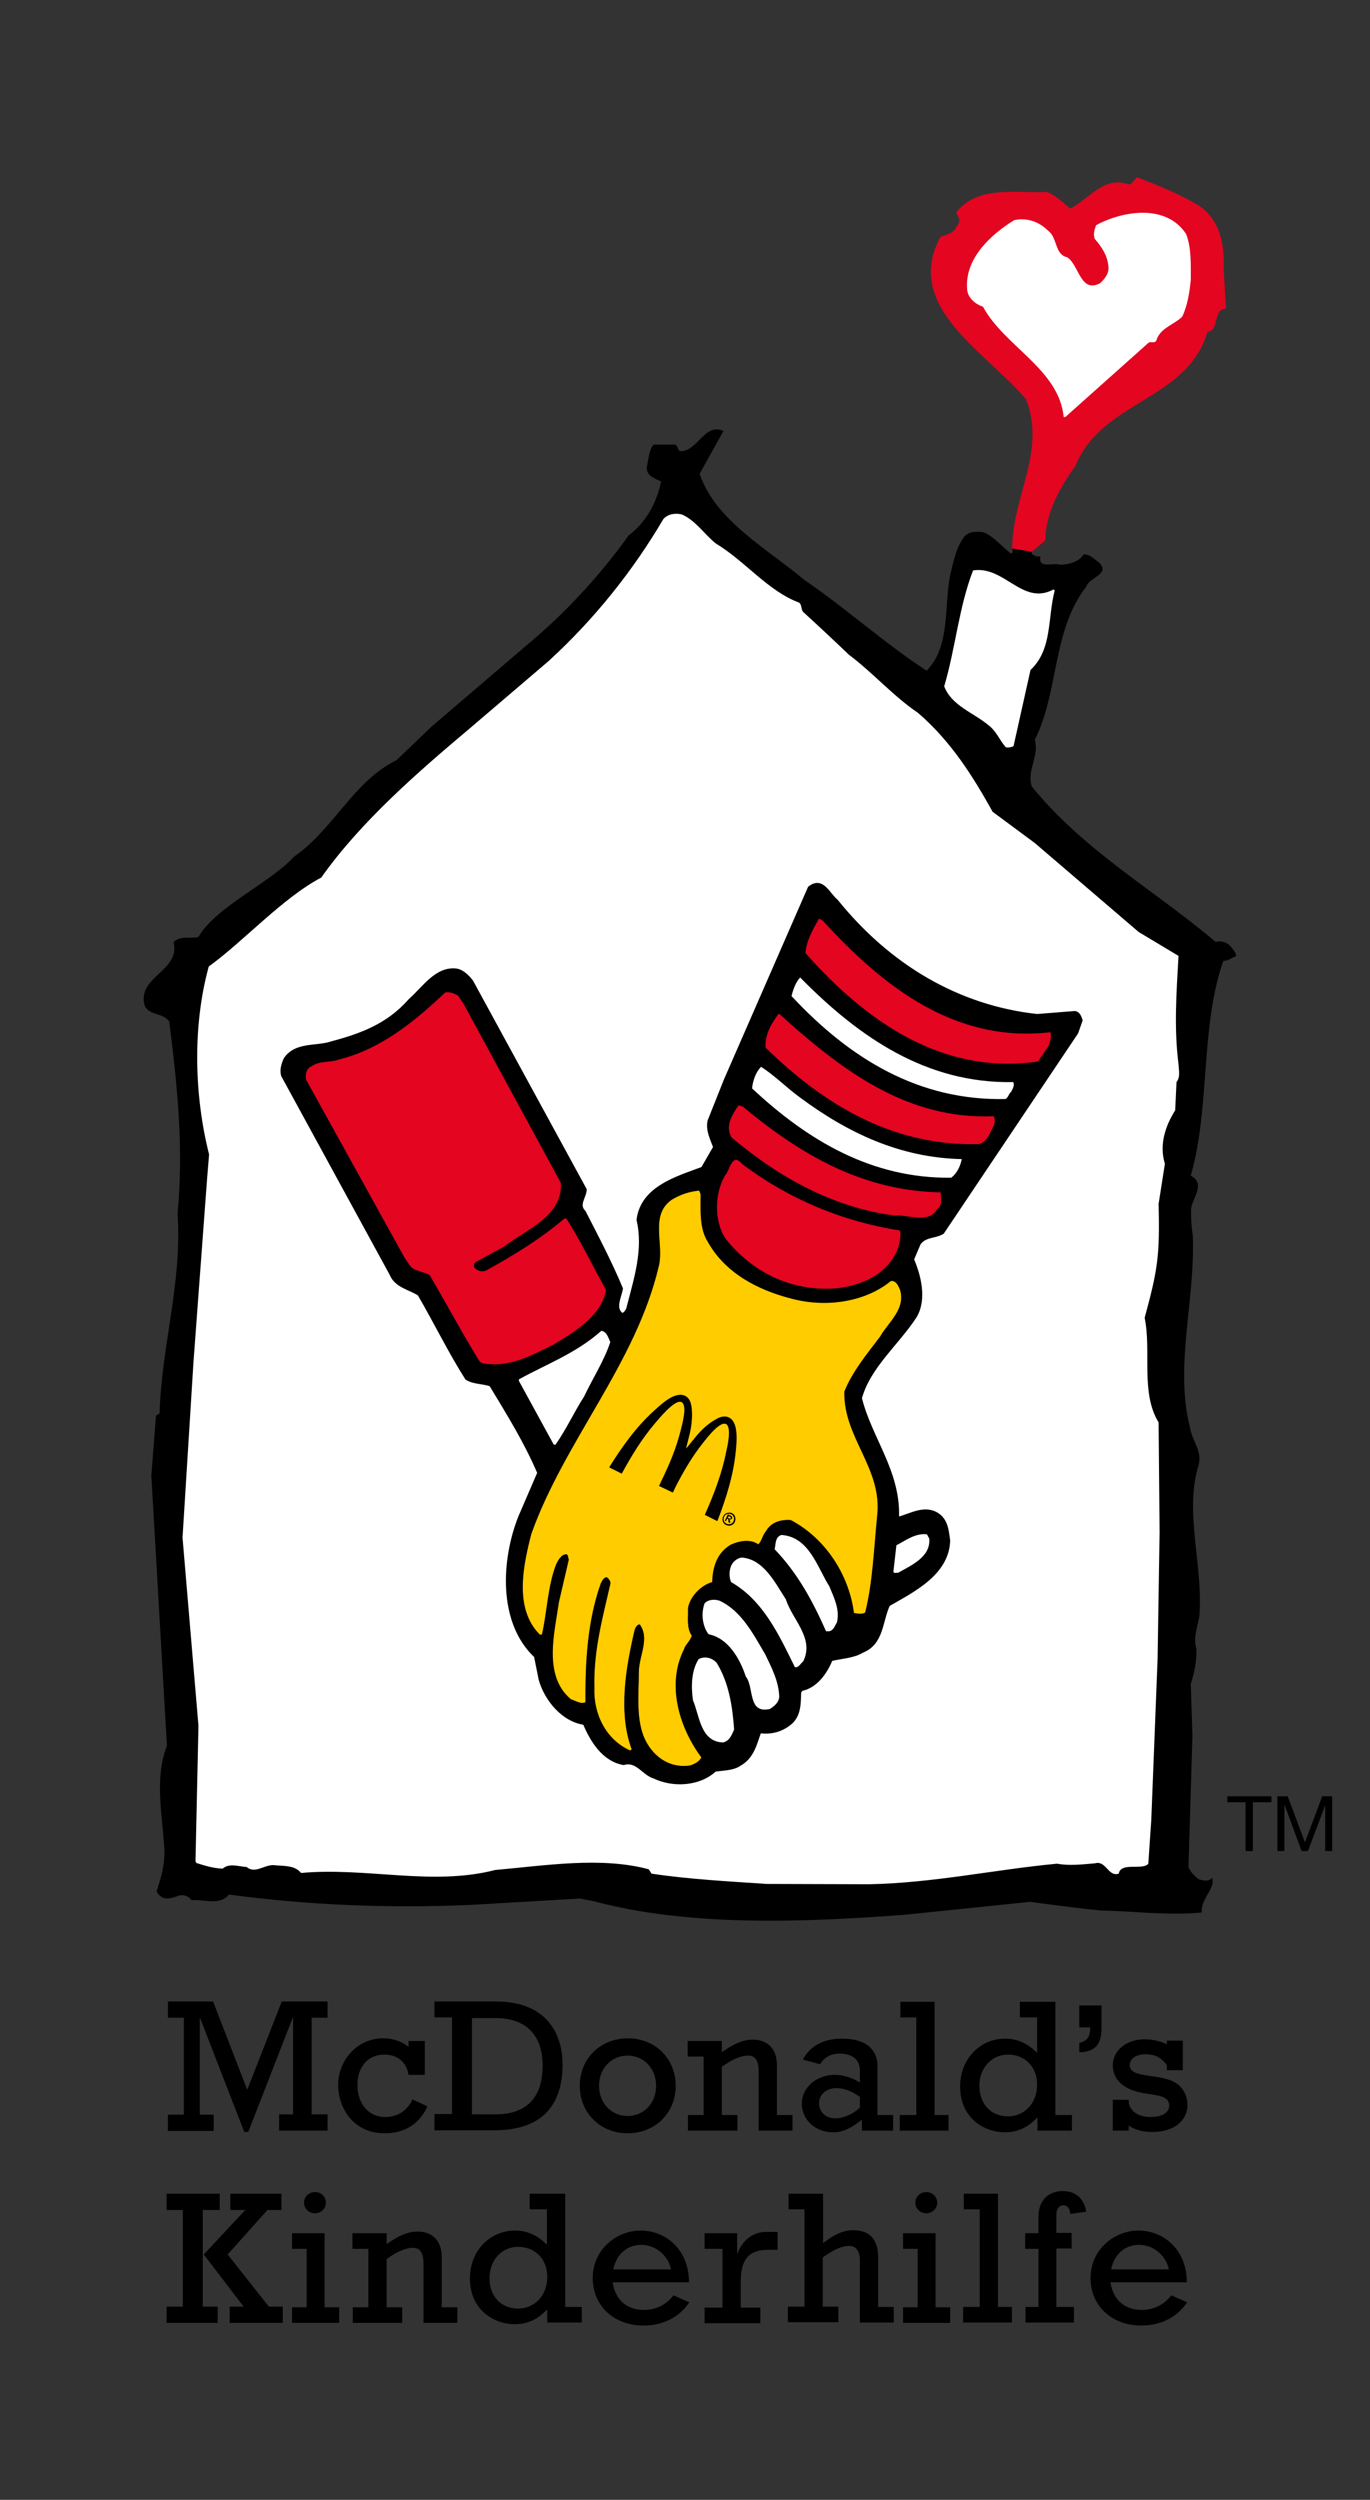 <svg xmlns="http://www.w3.org/2000/svg" xmlns:xlink="http://www.w3.org/1999/xlink" id="Ebene_1" x="0px" y="0px" viewBox="0 0 412.8 752.9" style="enable-background:new 0 0 412.8 752.9;" xml:space="preserve">
<rect x="0" y="0" width="412.8" height="752.9" fill="#333333" stroke="none"/>
<style type="text/css">
	.st0{fill:#E40521;}
	.st1{fill:#FFFFFF;}
	.st2{stroke:#000000;stroke-width:1;stroke-miterlimit:3.864;}
	.st3{fill:#E40521;stroke:#E40521;stroke-width:0.198;stroke-miterlimit:3.864;}
	.st4{fill:#FFCC00;stroke:#FFCC00;stroke-width:0.198;stroke-miterlimit:3.864;}
	.st5{stroke:#000000;stroke-width:0.2;}
</style>
<g>
	<path class="st0" d="M305,165.3c-0.1-15.7,10.3-29.1,4.2-45c-12-14.3-37.3-27.9-25.8-49c1.5-0.5,3-0.8,4.2-2c0.6-1.2,2-2.3,1.2-3.9   c-0.1-0.6-1.1-1.2-0.3-1.9c6.6-7.7,17.5-5.2,26.9-5.7c2.6,0.9,4.8,3.2,7.1,5c5.6-2.8,10.1-9.9,17.4-7.3c1.4,0.2,1.8-1.6,2.8-2.1   c5.9,2.3,11.9,4.7,17.5,7.9c7.2,4.1,8.8,11.7,8.5,19.5l0.7,12.1c-4.3,0.5-1.6,6.3-5.6,7.1c-6,20.6-31.7,20.6-39.7,40.2   c-4.8,6.8-8.9,13.9-9.2,22.6l-4,3.4L305,165.3L305,165.3z"></path>
	<path class="st1" d="M357.4,70.5c1.6,4.1,1.4,9,1.4,13.8c-0.4,3.9-1,7.8-2.6,11.1c-2.6,2.5-6.7,3.4-7.8,7.2   c-0.5,0.9-1.7,0.2-2.3,0.6l-25.1,22.4h-0.5c-1.4-14.4-17.8-21.2-24.3-33.2c-2.3-0.8-4.7-2.7-4.8-5.4c-0.7-9.2,7.2-16.4,14.2-20.7   c3.7-0.8,7.4,0.4,10.1,3.1c3.1,2.2,1.9,7.2,5.9,8.1c3.6,2.4,3.9,10.9,9.9,7.8c1.4-1.4,2.6-2.8,2.5-4.8c-0.2-3.3-1.9-6-4.1-8.5   c-0.6-1.4-0.1-3,0.4-4.2C338.5,63.4,351.5,61.4,357.4,70.5L357.4,70.5z"></path>
	<polygon points="375.3,557.5 377.5,557.5 377.5,542.8 383.1,542.8 383.1,541 369.8,541 369.8,542.8 375.3,542.8 375.3,557.5  "></polygon>
	<polygon points="384.9,557.5 387,557.5 387,543.7 387.1,543.7 392.2,557.5 394.1,557.5 399.3,543.7 399.3,543.7 399.3,557.5    401.4,557.5 401.4,541 398.4,541 393.2,554.9 388,541 384.9,541 384.9,557.5  "></polygon>
	<path d="M310.9,166.2c-0.3,1,0.9,1,1.4,1.4h1.2c-0.8,3.9,3.9,1.7,5.9,2.5c2.6-0.1,5.5-0.7,7.1-3.1c1.7-0.2,3.1,1.3,4.5,2.3   c3.9,3.6-2.8,4.5-3.7,7.4c-10.3,13.2-8.2,31.6-15.5,46.1c1.4,5.2-2.5,9-0.9,14.1c16,19.6,36.9,31.1,55.4,46.8   c1.6-0.5,3.2,0.1,4.3,1.1c0.8,1,1.7,1.9,1.9,3.1c-1.2,0.5-2.4,1.5-3.9,1.5c-7,20-3.9,44.1-9.8,64.7c4.6,2.4,0.5,6.7,0.1,9.9   c-0.1,2.6,0.1,5.5,0.5,8.1c0.8,19.6-5.6,39.3-0.8,58c0.6,3.8,3.6,6.8,2.6,11c-4.3,13.8,0.9,28.7,0.3,43.5c0.1,4.2-2.3,7.9-1,12   c0.1,3.8-0.6,7.2-1.7,10.5l0.5,15.7l-1.2,39.5c0.5,1.4,1.8,2.7,3.1,3.7c1.4,0.4,3,0.8,4-0.4c0.4,0.8,0.1,2.1-0.3,3   c-1.1,2.4-3,4.5-2.8,7.4c-10.2,1-20.2-0.4-30.4-0.6c-7.2-0.7-14.3-1.7-21.4-2.6l-37.8,3.9c-30.8,2.3-64.8,3.6-93.6-4.1l-4.2-0.8   l-32.6,1.9c-24.9,1.1-49.4,0.1-73.1-3.1c-2.8,3.4-7.2,1.4-11.3,1.7c-1-1.4-2.8-1.9-4.3-1.2c-1.3,0.5-2.8,0.9-4.2,0.5   c-0.8-0.3-1.7-1.2-2-2c1.3-4.1,2.6-8.1,2.3-12.9c-0.6-10.3-3-21.3,0.8-30.9l-4.7-81.4l1.4-18c0.3-0.3,1-0.4,1.1-0.9   c0.6-20.5,6.8-38.9,5.4-60c1.9-19.7-0.1-38.8-2.5-57.8c-1.8-2.8-6-1.7-7.4-4.8c-2.5-8.7,10.9-10.5,8.7-19.1c1.8-2.1,5-1,7.5-1.6   c5.2-9.1,21.5-16.2,28.8-24.2c11.8-8.1,17.9-22.7,30.8-29l10.9-10.4l30.9-26.4c10.4-8.9,20.4-20,28.2-30.9c5.4-4.1,8.5-10,9.8-16.3   c-1.7-0.8-4.6-1.7-4.3-4.3c0.5-2.3,0.6-5,2-6.8h6.5c1,0.3,0.5,1.5,1.6,2c5.3,0,7.3-8.7,13-6.1l-7.2,12.9   c4.9,14.3,20.5,22.6,31.6,32c12.5,8.5,24.2,19.1,36.8,27.3c7.2-7.3,5.2-19,7.1-28.8c1-4,1.7-8.1,4.2-11.5c1.4-1.7,3.7-1.7,5.8-1.4   c3.2,1.2,5.7,4.6,8.5,6.5l0.3-0.5c0-0.4,0-0.7,0-1.1L310.9,166.2L310.9,166.2z"></path>
	<path class="st1" d="M215.7,163.7c8.7,5.2,15.8,14.4,25.1,17.8c0.9,0.8,0.5,2,1.2,2.8c4.7,4.3,9.2,8.5,13.8,12.9   c7.2,5.4,13.4,12.5,20.8,17.5c10,8.6,16.6,19.2,22.5,29.8l12.7,9.4l31.3,26.8l12,7.2c-0.6,10.7-1.4,21.7,0,32.6   c0.1,1.9,0.6,3.9-0.6,5.4l-0.4,8.5c-2.9,4.6-4.9,10.3-3.1,16.1l-1.9,12.1c0.4,15.8-0.3,19.9-4.2,34.3c2.1,10.2-1.3,22.5,4.2,31.5   l0.3,33l-0.6,38.2l-1.9,48.5l-0.9,13.2c-1.6,2.1-8.3-0.6-8.9,3c-3.2,1.1-3.8-4.1-7.2-3.1c-3.7,0.3-7.7,0.8-11.4,0.1   c-19,1.8-37.1,5.8-56.6,6.2l-31-0.1c-11.6-0.8-23.4-1.4-34.6-3.1l-0.8-1.3c-14.4-3.9-31.4-1.1-46.3,0.2   c-18.9,4.9-38.8-0.9-58.5,0.9c-1.7-2.2-4.8-2.1-7.6-2.3c-3.2-0.6-6,2.8-8.8,0.5c-2.3-0.1-5.2-1.3-7.2,0.5c-2.8-0.1-5.4-0.9-7.9-1.7   l-0.3-0.5l0.9-40.8L55,463.1l3.3-52.9l4.1-55.2l0.6-7.3c-4.5-17.8-5-38.8-0.1-56.6c10.5-7.6,22.3-20.7,33.9-26.8   c11.8-16.7,28.9-31.6,44.6-44.8l23.9-20.4c14.1-12.9,25.6-27.5,34.6-42.8c1.4-1.5,3.4-1.8,5.4-1.4   C209.4,156.5,212.3,161,215.7,163.7L215.7,163.7z"></path>
	<path class="st1" d="M317.5,177.5l0.3,0.4c-2.2,8.1-0.6,17.6-7.3,23.9l-5.1,22.9c-0.7,0.4-1.5,0.5-2.3,0.4c-1.9-2.1-2.9-5-5.4-6.8   c-4.5-3.7-11-5.8-13.2-11.6c3.4-11.4,4.4-23.8,8.7-34.9C302.7,170.3,308.1,182.6,317.5,177.5L317.5,177.5z"></path>
	<path class="st2" d="M252,271.3c15.8,19.6,36.6,32,60.5,34.6l11.3-0.9c1.2,0.1,1.6,1.4,1.9,2.3l-1.3,3.7L284,371.2   c-2.3,1.4-5.4,0.8-7.1,3.4l-2,4.7c2.1,4.9,3.9,11.9,0.9,17.1c-5.4,8.3-14,15.2-16.6,24.7c3,12.1,11.6,22,11.2,35.7l0.4,0.5   c3.6-1,7.8-3.6,11.6-1.2c2.8,1.8,3,5,3.4,7.9c-0.3,10-10.8,15.1-18.1,19.3c-2.3,4.8-1.8,11.6-7.9,14c-2.8,1.7-6.3,1.7-9.4,2.5   c-1.6,3.9-4.5,8.1-8.9,9l-0.6,0.8c-0.1,3.3,0,6.7-2.5,9.1c-2.6,2.3-5.8,3.3-9.5,2.8c-1.3,3.6-2.1,7.6-5.9,9.8   c-2.1,1.5-5,1.4-7.6,1.8c-4.7,4.4-12.6,4.8-18.2,2.1c-3.3-0.9-5.2-5.3-9.3-4.1c-6.1-1.1-9.6-6.9-11.8-12.1   c-6.5-0.9-11.6-7.2-13.3-13.2l-1.4-7c-11-10.3-9.8-29.3-4.7-42l5.7-13.2c-3.9-9.2-9.3-17.9-14.5-26.5c-2.4-0.9-5.2-0.6-7.3-2   c-5.2-8.2-9.4-16.9-14.3-25.3c-2.9-1.9-7-2.4-8.5-6.2l-32.6-59.7c-0.5-1.7,0.1-3.5,0.8-5c3.3-4.7,9.3-3.2,14-4.8   c8.7-2.3,16.9-5.3,23.4-12.7c4.4-3.9,8.1-9.9,14.1-9.2c1.9,0.3,3.5,2,4.6,3.4l34.2,62.7c-0.1,2.2-2.5,4.6-0.3,6.7   c3.9,7.6,7.9,15.2,11.2,23.1c-0.4,2.5-2.5,6.1,0.3,7.9c1.1-0.4,1.7-1.5,1.9-2.6c2.1-8.2,5-17.1,2.9-26c1.2-9.8,12-12.7,19.4-15.5   l3.7-6.4c-0.9-2.5-2.3-5-1.7-7.9l4.9-12.3l25.3-57.9C247.8,264.3,249.6,269.4,252,271.3L252,271.3z"></path>
	<path class="st3" d="M247.9,277.4c18.5,20.3,40.1,36.8,68.5,33.6c0.5,1.3-0.2,2.8-0.6,4.1l-3.1,4.5c-28.5,4.1-51.4-11.7-69.9-32.6   c0.3-3.8,2.3-7.1,4-10.2L247.9,277.4L247.9,277.4z"></path>
	<path class="st1" d="M305.3,325.9c0.5,0.9-0.2,2.1-0.6,2.9c-0.8,0.7-0.8,1.6-1.7,2.2c-26,0.6-46.8-12-64.5-31   c0.5-2,1.2-4.1,2.6-5.6C259,312.6,279.3,326.4,305.3,325.9L305.3,325.9z"></path>
	<path class="st3" d="M137.9,299.9l1.7,2.5l29.3,53.9c0.6,10.1-10.7,14-17.1,19.1l-8.3,4.5c-0.8,0.5-1,1.3-0.6,2   c0.9,1,2.5,1.4,3.7,0.8c8.1-4.5,16.1-9.3,23.5-15.6h0.5c4.4,6.9,7.9,14.3,11.9,21.4c-1.3,7.8-9.7,12.7-15.8,16.4   c-6.6,3.2-13,7-21.3,5.6l-0.8-0.5c-5.3-8.6-10-17.4-15.1-26.1c-1.8-1-4.1-1-5.7-2.5l-1.9-2.8l-29.6-53.5c-0.2-1.6,0.1-3.3,1.7-3.9   c2.3-1.7,5.5-1,8.1-2c12.3-3,22.4-11,32.1-20.2C135.7,298.8,136.8,299.3,137.9,299.9L137.9,299.9z"></path>
	<path class="st3" d="M299.3,336.3c0.5,0.6,0.3,1.8,0.1,2.6c-1.2,2-1.8,4.9-4.5,5.6c-25.5,0.6-46.1-11.4-64.1-29   c-0.3-3.8,1.7-7.2,3.9-10.1C253.4,322.3,273,337.3,299.3,336.3L299.3,336.3z"></path>
	<path class="st1" d="M241,330.5c14.4,10.7,30.2,18.2,48.8,18.6c-0.4,1.9-1.3,4.2-3.2,5.6c-23.8,0.3-43.1-11.1-60-26.9   c0.3-2.5,1.1-4.8,2.7-6.5C233.3,323.8,237,327.6,241,330.5L241,330.5z"></path>
	<path class="st3" d="M223.8,333.4c17.4,14.5,36.2,25.4,59.5,25.8c0.2,1.6,0.6,3.7-0.9,4.8c-2.7,4.7-8.7,1.6-12.9,2   c-18.5-2.5-34.5-11.3-49-23.5c-2-3.4,0.3-6.9,2.1-9.5L223.8,333.4L223.8,333.4z"></path>
	<path class="st3" d="M223.6,350.7c14.2,10.6,30,17.2,47.5,20c0.3,1.2,0,2.9-0.3,4.2c-2.5,8.7-11.6,12.5-19.8,13.1   c-12.9,0.6-23.9-4.8-32-14.6c-3.8-5.1-3.7-14-0.4-19.4C220,352.6,220.6,347,223.6,350.7L223.6,350.7z"></path>
	<path class="st4" d="M211,359.7c0,4.9-0.4,10.4,2.2,14.4c5.3,9.5,15.2,14.5,24.8,17c10.3,2.9,22.4,1.4,30.5-5.2   c1.6-0.1,2.1,1.6,2.6,2.6c1.7,5.8-3.5,9.6-6,14c-4.1,5.4-8.4,10.6-10.8,16.6c-0.3,14,11.5,23.1,9.9,37.4c-1,9.8-1.3,19.8-3.6,29.1   c-0.8,0.5-2.3,0.3-3.2,0.1c-1.5-11.4-8.5-22.4-19.1-28c-3-0.2-6,0.6-7.6,3.4c-1,1.2-1.2,2.7-2.2,3.9c-2.5-1.7-5.8-1-8.3,0.1   c-4.2,2.4-5.6,6.8-5.7,11.3c-3.4,1-6.7,4.4-7.3,7.9c0.1,2.8-0.5,6,1.1,8.3c-0.3,1.5-1.9,2.6-2.3,4.1c-5.4,10.7-1.4,23.7,5.2,32.6   c-0.6,1.2-2,1.9-3.2,2.3c-5,0.8-9.4-1.4-12.3-5.6c-4.3-6.2-3.1-14.9-3.1-22.6c0.1-4.8,3.4-10,0.2-14.3c-1,0.1-1.5,1.1-1.7,1.9   c-2.6,11-5,24.7-0.9,35.8l-0.3,0.3c-7.2-3.2-11-10.9-10.7-18.7c-0.3-11.2,2.5-21.2,4.8-31.3c0.2-0.8-0.4-1.7-1.2-2.2   c-1,0.1-1.5,1.2-1.9,2c-3.9,11-4.7,23.1-4.6,35.7c-1.4,0.6-2.8-0.5-4.2-0.9c-8.4-7-4.9-19.9-3.6-29.1l3-12.9   c-0.3-0.6-0.1-1.4-0.8-1.7c-1.6,0-2.5,1.7-3.1,2.8c-2.7,6.7-2.8,14.3-4.4,21.4h-0.5c-7.8-7.8-4.9-20.9-2.5-30.2   c10-28,31.5-51.3,38.4-80.6c1.7-6.7-2.8-15.4,3.9-20c2.5-1.5,5.1-2.4,8.1-2.7L211,359.7L211,359.7z"></path>
	<path class="st1" d="M183.9,404.2c-1.9,5.7-5.3,10.9-7.9,16.4c-3.1,4.8-5.4,10-8.7,14.6l-0.5-0.2l-10.5-19.2l0.1-0.4   c8.4-4.6,17.3-7.9,24.8-14.6C182.9,401.1,183.3,403,183.9,404.2L183.9,404.2z"></path>
	<path class="st1" d="M280,463.4c0.5,5.6-5.6,8.1-9.4,10.3c-0.5-0.1-1.4,0.3-1.4-0.4l0.9-7.9c2.9-1.5,5.7-3.7,9.2-3.3L280,463.4   L280,463.4z"></path>
	<path class="st1" d="M249.9,477.8c1.4,3.4,3.2,6.9,2.3,10.8c-0.6,0.9-1,2.4-2.3,2.7h-1c-3.9-8.8-8.4-17.3-15.5-24.7   c0.4-1.6,0.1-3.6,2-4.3C243.8,462.8,246.3,472.1,249.9,477.8L249.9,477.8z"></path>
	<path class="st1" d="M236.8,481.7c1.9,6.1,8.7,11.7,5.2,18.7c-0.8,0.6-1.4,2-2.5,1.7c-4.6-9.3-9.4-20-19.2-25.6   c-0.8-1.8-0.6-4.4,0.6-5.9c0.7-0.8,1.5-1.3,2.5-1.5C230.1,469.5,233.6,476.8,236.8,481.7L236.8,481.7z"></path>
	<path class="st1" d="M230.6,498.3c1.9,4,4,7.9,4.2,12.7c-0.1,1.7-1.4,2.8-2.8,3.7c-6.8,1.6-4.7-6.6-7.3-9.8   c-1.7-5.2-5.2-11.5-11.2-12.7c-1.9-2.5-2.3-6.3-1.2-9.3c1.1-1.2,3-1.3,4.5-0.8C223.5,485.2,227.1,492.4,230.6,498.3L230.6,498.3z"></path>
	<path class="st1" d="M216,500.9c3.6,5.9,4.7,12.9,5.2,20c-0.7,1.6-1.4,3.5-3.4,3.9c-6.8-0.3-7-8.1-9-12.7   c-0.6-4.2-0.5-8.9,1.7-12.4C212.4,498.7,214.7,499.3,216,500.9L216,500.9z"></path>
</g>
<g>
	<path class="st5" d="M198.7,447.5l0.7-1.5c2.4-4.9,4.5-9.9,5.8-15.2c0.3-1.3,2.2-7.6,0.2-8.6c-2.1-1.1-7.3,5.5-8.2,6.5   c-3.9,4.6-7,9.7-9.9,15l-3.6-1.8c3.8-6.1,8-12,13.4-16.9c1.9-1.7,6.2-6,9.3-4.5c1.4,0.7,1.7,2.1,1.9,3.5c0.3,2.6,0,5.4-0.6,7.9   l-1,4l-0.1,0.5l0,0.1l0.1-0.1l0.4-0.4l2.6-3.2c1.8-2.2,4.1-4.3,6.7-5.6c1.1-0.5,2.1-0.7,3.2-0.2c1.4,0.7,1.9,2.3,2.1,3.8   c0.3,2.1,0.1,4.2-0.1,6.3c-0.7,7.2-2.9,14.1-5.5,20.9l-3.6-1.8c2.7-6.1,5.1-12.3,6.4-18.9c0.3-1.3,1.8-7.5-0.1-8.5   c-2.2-1.1-7,5.7-7.9,6.8c-2.9,3.8-5.3,8-7.5,12.3l-0.7,1.5L198.7,447.5z"></path>
	<g>
		<path d="M220.5,455.7c0.5,0.3,0.9,0.6,1,1.2c0.2,0.5,0.1,1-0.1,1.5c-0.2,0.5-0.6,0.8-1.1,1c-0.5,0.2-1,0.1-1.5-0.1    c-0.5-0.2-0.8-0.6-1-1.1c-0.2-0.5-0.1-1,0.1-1.5c0.2-0.3,0.4-0.6,0.7-0.8c0.3-0.2,0.6-0.3,1-0.3    C220,455.5,220.2,455.6,220.5,455.7z M220.4,456.1c-0.4-0.2-0.8-0.2-1.3-0.1c-0.4,0.1-0.7,0.4-0.9,0.8c-0.2,0.4-0.2,0.8-0.1,1.2    c0.1,0.4,0.4,0.7,0.8,0.9c0.4,0.2,0.8,0.2,1.2,0.1c0.4-0.1,0.7-0.4,0.9-0.8c0.1-0.3,0.2-0.5,0.2-0.8c0-0.3-0.1-0.5-0.3-0.8    C220.8,456.3,220.6,456.2,220.4,456.1z M218.4,458l0.9-1.9l0.9,0.4c0.2,0.1,0.3,0.2,0.4,0.4c0,0.1,0,0.3,0,0.4    c-0.1,0.1-0.2,0.2-0.3,0.3c-0.1,0-0.3,0-0.5,0c0.1,0.1,0.1,0.1,0.1,0.2c0,0.1,0,0.2,0.1,0.4l0,0.5l-0.5-0.2l0-0.4    c0-0.2,0-0.4-0.1-0.5c0-0.1-0.1-0.2-0.2-0.2l-0.1,0l-0.4,0.8L218.4,458z M219.3,457.1l0.3,0.2c0.2,0.1,0.3,0.1,0.4,0.1    c0.1,0,0.2-0.1,0.2-0.2c0-0.1,0-0.2,0-0.2c0-0.1-0.1-0.1-0.3-0.2l-0.3-0.2L219.3,457.1z"></path>
	</g>
</g>
<path d="M325.2,610.6h3.3c0,3-1,4.1-3.3,4.7v2.8c5-0.1,6.7-2.6,6.7-7.4V604h-6.7V610.6L325.2,610.6z"></path>
<g>
	<path d="M55.4,607.7h-4.8v-4.9h13.6l10.3,26.6l10.4-26.6h13.8v4.9h-4.8v29.1h4.8v4.9H84.1v-4.9h4.2v-29.1h-0.1l-13.4,34.4h-1.2   l-13.3-34.3h-0.1v29.1h4.2v4.9H50.6v-4.9h4.8V607.7z"></path>
	<path d="M128,624.9h-4.9c-0.3-1.9-1.1-3.4-2.4-4.5c-1.2-1-2.9-1.6-4.9-1.6c-4.9,0-8.1,3.7-8.1,9.1c0,5.8,3.4,9.7,8.4,9.7   c3.7,0,6.6-1.9,8.2-5.3l4.5,2.1c-2.4,5.3-6.9,8.1-12.9,8.1c-9.5,0-14-7.7-14-14.5c0-7.8,6-14.1,13.5-14.1c3,0,5.7,0.9,7.7,2.6v-1.8   h4.9V624.9z"></path>
	<path d="M130.9,607.7v-4.9h18.5c15.3,0,20.1,9.7,20.1,19c0,12.5-6.4,19.8-20.6,19.8h-18v-4.9h5.3v-29.1H130.9z M142.2,636.8h7   c10.9,0,14.3-6.6,14.3-14.7c0-8.3-4.2-14.3-14.2-14.3h-7.1V636.8z"></path>
	<path d="M189.2,613.9c8.2,0,14.4,6.1,14.4,14.3c0,8.2-6.2,14.3-14.5,14.3c-8.2,0-14.4-6.1-14.4-14.3   C174.7,620,180.9,613.9,189.2,613.9z M189.1,637.3c4.9,0,8.6-3.9,8.6-9.1c0-5.2-3.7-9.1-8.6-9.1c-4.9,0-8.6,3.9-8.6,9.1   C180.5,633.4,184.2,637.3,189.1,637.3z"></path>
	<path d="M217.6,618c3.7-2.6,6.4-3.7,9.3-3.7c3.9,0,7.2,2.3,7.2,7.7V637h4.7v4.7h-10.2V624c0-3.4-1-4.9-3.2-4.9   c-2.2,0-5.1,1.3-7.9,3.4V637h4.7v4.7h-14.9V637h4.7v-17.6h-4.8v-4.7h10.3V618z"></path>
	<path d="M269.2,641.7h-9.5v-3.3c-3.4,2.7-5.8,3.8-8.8,3.8c-5.2,0-9.3-3.8-9.3-8.6c0-4.9,4.4-8.7,10-8.7c2.4,0,5.3,0.9,7.5,2.3v-3.5   c0-3.8-2.8-5.2-6.1-5.2c-2.6,0-4.6,1.1-5.9,3.2l-5.2-1.4c2.3-4.2,6.3-6.3,11.8-6.3c8,0,10.7,3.9,10.7,8.3V637h4.7V641.7z    M259.1,631.6c-2.3-1.8-4.8-2.7-7.1-2.7c-3,0-5.2,1.9-5.2,4.6c0,2.6,2,4.5,4.9,4.5c2.4,0,5.2-1.2,7.4-3.2V631.6z"></path>
	<path d="M276.2,607.6h-4.9v-4.7h10.3V637h4.2v4.7h-14.7V637h5V607.6z"></path>
	<path d="M323,641.7h-10.4v-4c-2.8,3-5.9,4.5-9.8,4.5c-6.2,0-13.5-4.2-13.5-13.8c0-8.2,5.9-14.4,13.6-14.4c3.7,0,6.9,1.5,9.6,4.3   v-10.7h-5.2v-4.7H318V637h5V641.7z M303.7,637.4c5.1,0,8.8-4.1,8.8-9.5c0-5.4-3.6-9.1-8.8-9.1c-4.9,0-8.6,4-8.6,9.4   C295.1,633.7,298.6,637.4,303.7,637.4z"></path>
	<path d="M335.3,632.4h4.8v0.9c0.5,2.7,3,4.3,6.6,4.3c3.4,0,5.6-1.3,5.6-3.4c0-5-9.6-1.8-14.9-7c-1.3-1.3-2.1-3.1-2.1-5.1   c0-4.6,4.1-7.9,9.6-7.9c2.5,0,4.9,0.6,6.7,1.5v-1.1h4.8v8.9h-4.8V622c-1.6-2.3-3.6-3.3-6.4-3.3c-2.9,0-4.8,1.3-4.8,3.3   c0,4.5,10.6,1.9,15.1,6.3c1.6,1.6,2.3,3.7,2.3,5.6c0,4.9-4.2,8.2-10.5,8.2c-3,0-5.2-0.6-7.2-1.9v1.5h-4.8V632.4z"></path>
	<path d="M55.1,665.6h-4.9v-4.9h16v4.9h-5.1v29.1h4.5v4.9H50.2v-4.9h4.9V665.6z M73.9,665.6h-4.5v-4.9h15.4v4.9h-4.2L68.6,679   L81,694.7h4.2v4.9h-16v-4.9h4.2L61.4,679L73.9,665.6z"></path>
	<path d="M92.3,677.3H88v-4.7h9.8v22.3h4.4v4.7H88v-4.7h4.4V677.3z M98.2,663.4c0,1.8-1.5,3.2-3.3,3.2c-1.8,0-3.3-1.4-3.3-3.2   c0-1.8,1.5-3.2,3.3-3.2C96.8,660.2,98.2,661.6,98.2,663.4z"></path>
	<path d="M116.6,675.8c3.7-2.6,6.4-3.7,9.3-3.7c3.9,0,7.2,2.3,7.2,7.7v15.1h4.7v4.7h-10.2v-17.7c0-3.4-1-4.9-3.2-4.9   c-2.2,0-5.1,1.3-7.9,3.4v14.5h4.7v4.7h-14.9v-4.7h4.7v-17.6h-4.8v-4.7h10.3V675.8z"></path>
	<path d="M175.3,699.5h-10.4v-4c-2.8,3-5.9,4.5-9.8,4.5c-6.2,0-13.5-4.2-13.5-13.8c0-8.2,5.9-14.4,13.6-14.4c3.7,0,6.9,1.5,9.6,4.3   v-10.7h-5.2v-4.7h10.7v34.1h5V699.5z M156.1,695.3c5.1,0,8.8-4.1,8.8-9.5c0-5.4-3.6-9.1-8.8-9.1c-4.9,0-8.6,4-8.6,9.4   C147.4,691.5,151,695.3,156.1,695.3z"></path>
	<path d="M184.6,687.4c0.8,5.3,4.3,8.3,9.4,8.3c3.5,0,6.8-1.5,8.9-4.4l4.8,2.1c-3,4.5-7.9,7-13.8,7c-8.9,0-15.3-5.9-15.3-14.3   c0-8.7,7.3-14.3,14.4-14.3c7.6,0,14.6,5.7,14.6,15.6H184.6z M202.2,683.5c-0.9-4.3-4.7-7.4-9-7.4c-4.3,0-7.5,2.9-8.4,7.4H202.2z"></path>
	<path d="M217.8,677.3h-5.5v-4.7h9.8v6.1h0.1c1.7-4.5,5.2-6.5,8.6-6.5h3.5v5.4h-2.9c-6.3,0-8.2,3.5-8.2,9.7v7.7h5.9v4.7h-16.8v-4.7   h5.4V677.3z"></path>
	<path d="M242.5,665.4h-4.9v-4.7H248v14.9c3.4-2.7,6.2-3.9,9.1-3.9c4.3,0,7.5,2.1,7.5,8.2v14.9h4.7v4.7h-10.2v-18.5   c0-2.6-0.8-4.6-3.4-4.6c-2,0-4.8,1.3-7.8,3.5v14.8h4.7v4.7h-15.2v-4.7h5V665.4z"></path>
	<path d="M276.5,677.3h-4.4v-4.7h9.8v22.3h4.4v4.7h-14.2v-4.7h4.4V677.3z M282.4,663.4c0,1.8-1.5,3.2-3.3,3.2   c-1.8,0-3.3-1.4-3.3-3.2c0-1.8,1.5-3.2,3.3-3.2C280.9,660.2,282.4,661.6,282.4,663.4z"></path>
	<path d="M295.3,665.4h-4.9v-4.7h10.3v34.1h4.2v4.7h-14.7v-4.7h5V665.4z"></path>
	<path d="M312.9,677.3h-4v-4.7h4v-4.9c0-5.4,3.4-7.8,7.3-7.8c3.9,0,6.4,2.2,7.1,6.2l-4.8,0.7c-0.2-1.8-0.9-2.6-2.1-2.6   c-1.3,0-2.1,1.1-2.1,2.9v5.4h4.6v4.7h-4.6v17.6h5.3v4.7H309v-4.7h3.9V677.3z"></path>
	<path d="M334.6,687.4c0.8,5.3,4.3,8.3,9.4,8.3c3.5,0,6.8-1.5,8.9-4.4l4.8,2.1c-3,4.5-7.9,7-13.8,7c-8.9,0-15.3-5.9-15.3-14.3   c0-8.7,7.3-14.3,14.4-14.3c7.6,0,14.6,5.7,14.6,15.6H334.6z M352.2,683.5c-0.9-4.3-4.7-7.4-9-7.4c-4.3,0-7.5,2.9-8.4,7.4H352.2z"></path>
</g>
</svg>